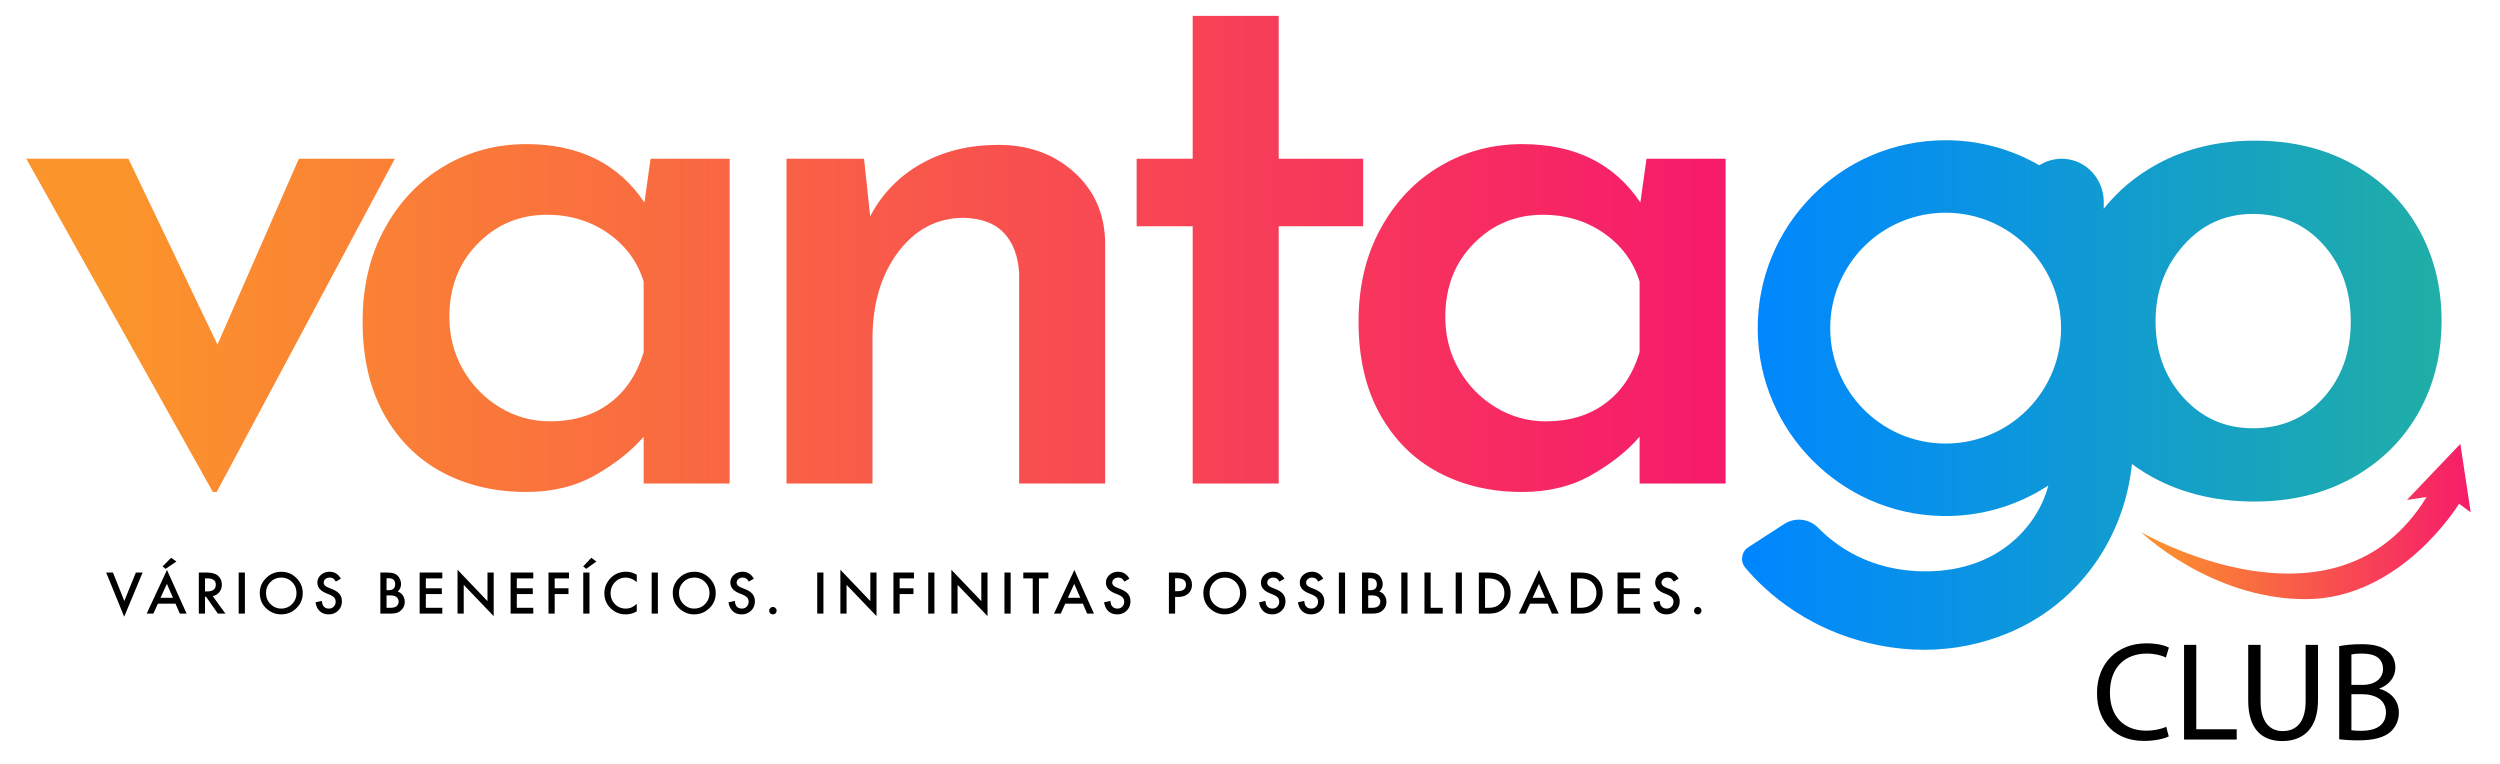 <svg xmlns="http://www.w3.org/2000/svg" xmlns:xlink="http://www.w3.org/1999/xlink" width="1306" height="399" xml:space="preserve"><defs><path id="a" d="m156.129 82.908-42.522 97.079-46.533-97.079H13.72l97.48 174.101h2.006l93.067-174.101z"/></defs><clipPath id="b"><use xlink:href="#a" overflow="visible"/></clipPath><linearGradient id="c" gradientUnits="userSpaceOnUse" x1="-260" y1="759.001" x2="-259" y2="759.001" gradientTransform="matrix(831.245 0 0 -831.245 216178.656 631086)"><stop offset="0" style="stop-color:#fb942b"/><stop offset=".009" style="stop-color:#fb942b"/><stop offset="1" style="stop-color:#f61c6a"/></linearGradient><path clip-path="url(#b)" fill="url(#c)" d="M13.72 82.908h192.553v174.101H13.72z"/><defs><path id="d" d="M261.233 212.882c-8.023-4.814-14.441-11.365-19.255-19.656-4.813-8.287-7.221-17.514-7.221-27.68 0-15.507 4.946-28.281 14.843-38.31 9.891-10.029 21.926-15.043 36.103-15.043 12.035 0 22.666 3.209 31.892 9.628 9.228 6.418 15.445 14.841 18.653 25.272v36.906c-3.478 11.501-9.426 20.396-17.85 26.677-8.425 6.285-18.792 9.426-31.09 9.426-9.364 0-18.051-2.407-26.075-7.22M232.15 86.719c-12.976 7.622-23.336 18.453-31.09 32.493-7.759 14.041-11.632 30.288-11.632 48.74 0 18.993 3.741 35.17 11.232 48.541 7.483 13.375 17.65 23.466 30.487 30.286 12.837 6.819 27.41 10.229 43.726 10.229 13.902 0 26.075-3.009 36.505-9.025 10.429-6.019 18.715-12.638 24.87-19.858v24.471h44.93V82.908h-41.319l-3.209 22.866c-13.639-20.321-34.236-30.488-61.777-30.488-15.514 0-29.755 3.812-42.723 11.433"/></defs><clipPath id="e"><use xlink:href="#d" overflow="visible"/></clipPath><linearGradient id="f" gradientUnits="userSpaceOnUse" x1="-260" y1="759.001" x2="-259" y2="759.001" gradientTransform="matrix(831.245 0 0 -831.245 216178.656 631082)"><stop offset="0" style="stop-color:#fb942b"/><stop offset=".009" style="stop-color:#fb942b"/><stop offset="1" style="stop-color:#f61c6a"/></linearGradient><path clip-path="url(#e)" fill="url(#f)" d="M189.428 75.286h191.75v181.723h-191.75z"/><defs><path id="g" d="M481.262 85.516c-11.634 6.556-20.528 15.714-26.677 27.478l-3.209-30.086h-40.517v169.688h44.93v-75.417c0-18.452 4.475-33.628 13.438-45.53 8.958-11.897 20.389-17.852 34.299-17.852 9.358.269 16.378 2.946 21.06 8.024 4.676 5.082 7.284 12.034 7.823 20.859v109.916h44.929V126.634c-.27-14.974-5.686-27.21-16.247-36.706-10.568-9.489-23.737-14.24-39.513-14.24-15.244 0-28.683 3.277-40.316 9.828"/></defs><clipPath id="h"><use xlink:href="#g" overflow="visible"/></clipPath><linearGradient id="i" gradientUnits="userSpaceOnUse" x1="-260" y1="759" x2="-259" y2="759" gradientTransform="matrix(831.245 0 0 -831.245 216178.656 631080)"><stop offset="0" style="stop-color:#fb942b"/><stop offset=".009" style="stop-color:#fb942b"/><stop offset="1" style="stop-color:#f61c6a"/></linearGradient><path clip-path="url(#h)" fill="url(#i)" d="M410.859 75.688h166.479v176.908H410.859z"/><g><defs><path id="j" d="M623.063 8.294v74.614h-29.284v35.302h29.284v134.386h44.929V118.21h44.127V82.908h-44.127V8.294z"/></defs><clipPath id="k"><use xlink:href="#j" overflow="visible"/></clipPath><linearGradient id="l" gradientUnits="userSpaceOnUse" x1="-260" y1="759" x2="-259" y2="759" gradientTransform="matrix(831.245 0 0 -831.245 216178.656 631046.5)"><stop offset="0" style="stop-color:#fb942b"/><stop offset=".009" style="stop-color:#fb942b"/><stop offset="1" style="stop-color:#f61c6a"/></linearGradient><path clip-path="url(#k)" fill="url(#l)" d="M593.779 8.294h118.34v244.302h-118.34z"/></g><g><defs><path id="m" d="M781.511 212.882c-8.021-4.814-14.44-11.365-19.253-19.656-4.813-8.287-7.221-17.514-7.221-27.68 0-15.507 4.946-28.281 14.842-38.31 9.891-10.029 21.926-15.043 36.104-15.043 12.033 0 22.665 3.209 31.892 9.628 9.227 6.418 15.443 14.841 18.652 25.272v36.906c-3.479 11.501-9.426 20.396-17.852 26.677-8.424 6.285-18.791 9.426-31.088 9.426-9.364 0-18.052-2.407-26.076-7.22M752.43 86.719c-12.975 7.622-23.336 18.453-31.09 32.493-7.76 14.041-11.633 30.288-11.633 48.74 0 18.993 3.741 35.17 11.232 48.541 7.482 13.375 17.65 23.466 30.485 30.286 12.839 6.819 27.411 10.229 43.728 10.229 13.902 0 26.074-3.009 36.504-9.025 10.43-6.019 18.717-12.638 24.871-19.858v24.471h44.93V82.908h-41.319l-3.208 22.866c-13.641-20.321-34.235-30.488-61.777-30.488-15.514 0-29.754 3.812-42.723 11.433"/></defs><clipPath id="n"><use xlink:href="#m" overflow="visible"/></clipPath><linearGradient id="o" gradientUnits="userSpaceOnUse" x1="-260" y1="759.001" x2="-259" y2="759.001" gradientTransform="matrix(831.245 0 0 -831.245 216178.656 631082)"><stop offset="0" style="stop-color:#fb942b"/><stop offset=".009" style="stop-color:#fb942b"/><stop offset="1" style="stop-color:#f61c6a"/></linearGradient><path clip-path="url(#n)" fill="url(#o)" d="M709.707 75.286h191.75v181.723h-191.75z"/></g><g><defs><path id="p" d="m1257.368 261.172 10.267-1.553C1220.253 337.292 1118.48 278 1118.48 278s36.398 35 86 35c50 0 80.113-49.845 80.113-49.845l6.103 4.481-5.412-35.771-27.916 29.307z"/></defs><clipPath id="q"><use xlink:href="#p" overflow="visible"/></clipPath><linearGradient id="r" gradientUnits="userSpaceOnUse" x1="-259.999" y1="758.93" x2="-258.999" y2="758.93" gradientTransform="matrix(172.214 0 0 -172.214 45893.934 130983.25)"><stop offset="0" style="stop-color:#fb942b"/><stop offset=".009" style="stop-color:#fb942b"/><stop offset="1" style="stop-color:#f61c6a"/></linearGradient><path clip-path="url(#q)" fill="url(#r)" d="M1118.48 231.865h172.216v105.427H1118.48z"/></g><g><defs><path id="s" d="M1140.63 207.694c-9.715-10.678-14.565-23.932-14.565-39.748 0-15.535 4.851-28.782 14.565-39.747 9.711-10.958 21.78-16.44 36.21-16.44 14.983 0 27.262 5.346 36.834 16.023 9.573 10.685 14.36 24.075 14.36 40.164 0 16.095-4.787 29.414-14.36 39.955-9.572 10.549-21.851 15.817-36.834 15.817-14.43 0-26.499-5.34-36.21-16.024m-127.329 23.94a60.53 60.53 0 0 1-6.082-.616 59.966 59.966 0 0 1-11.552-2.964 60.036 60.036 0 0 1-8.011-3.619 60.585 60.585 0 0 1-22.831-21.753 59.935 59.935 0 0 1-2.783-5.124c-3.812-7.908-5.948-16.775-5.948-26.139a60.089 60.089 0 0 1 4.74-23.469 59.706 59.706 0 0 1 1.659-3.551 60.37 60.37 0 0 1 1.802-3.323 60.788 60.788 0 0 1 3.78-5.732 60.7 60.7 0 0 1 14.607-13.922 60.311 60.311 0 0 1 9.037-5.014 62.163 62.163 0 0 1 1.982-.851 60.147 60.147 0 0 1 22.703-4.433c8.584 0 16.75 1.794 24.143 5.029a60.058 60.058 0 0 1 9.567 5.269 60.642 60.642 0 0 1 14.605 13.922 60.378 60.378 0 0 1 7.24 12.606 60.106 60.106 0 0 1 4.739 23.469c0 17.689-7.62 33.6-19.755 44.63a60.621 60.621 0 0 1-9.277 6.935 59.677 59.677 0 0 1-5.125 2.783 59.796 59.796 0 0 1-12.524 4.402 60.2 60.2 0 0 1-13.614 1.544 62.618 62.618 0 0 1-3.102-.079m-95.061-58.845c.719 52.566 43.381 95.599 95.938 96.764 20.65.457 39.89-5.47 55.891-15.938-4.862 18.968-24.188 44.863-64.232 44.863-28.783 0-46.863-13.381-55.979-22.726-4.698-4.815-12.115-5.686-17.765-2.031l-18.771 12.146c-3.627 2.346-4.379 7.328-1.615 10.646 9.711 11.652 34.281 35.546 76.358 41.687 15.181 2.214 30.627 1.513 45.482-2.311 26.864-6.915 45-21.35 57.161-36.563 10.781-13.488 17.947-29.353 21.374-46.111.73-3.569 1.284-7.181 1.673-10.817a89.208 89.208 0 0 0 13.142 8.164c14.983 7.629 31.904 11.446 50.776 11.446 19.418 0 36.554-4.162 51.401-12.486 14.84-8.324 26.286-19.628 34.336-33.92 8.045-14.288 12.07-30.312 12.07-48.071 0-17.755-4.025-33.779-12.07-48.073-8.05-14.287-19.496-25.525-34.336-33.712-14.848-8.181-31.84-12.278-50.985-12.278s-36.209 4.097-51.192 12.278c-11.084 6.057-20.381 13.828-27.896 23.298v-3.61c0-11.593-8.767-21.59-20.329-22.438a21.832 21.832 0 0 0-13.339 3.341 97.666 97.666 0 0 0-48.929-13.079c-54.677 0-98.913 44.696-98.164 99.531"/></defs><clipPath id="t"><use xlink:href="#s" overflow="visible"/></clipPath><linearGradient id="u" gradientUnits="userSpaceOnUse" x1="-260" y1="759" x2="-259" y2="759" gradientTransform="matrix(365.446 0 0 -365.446 95925.688 277580.313)"><stop offset="0" style="stop-color:#0087ff"/><stop offset=".017" style="stop-color:#0087ff"/><stop offset="1" style="stop-color:#20aea7"/></linearGradient><path clip-path="url(#t)" fill="url(#u)" d="M908.941 73.258h366.539v267.156H908.941z"/></g><g><path d="M1132.958 384.711c-2.348 1.173-7.042 2.347-13.057 2.347-13.936 0-24.425-8.802-24.425-25.012 0-15.477 10.489-25.966 25.818-25.966 6.162 0 10.049 1.32 11.736 2.2l-1.54 5.208c-2.421-1.174-5.868-2.054-9.976-2.054-11.59 0-19.291 7.408-19.291 20.391 0 12.104 6.968 19.878 18.997 19.878 3.888 0 7.849-.807 10.416-2.054l1.322 5.062zM1140.95 336.887h6.382v44.083h21.124v5.354h-27.506v-49.437zM1180.923 336.887v29.267c0 11.075 4.914 15.77 11.516 15.77 7.335 0 12.029-4.841 12.029-15.77v-29.267h6.455v28.826c0 15.184-7.995 21.418-18.704 21.418-10.122 0-17.751-5.794-17.751-21.124v-29.12h6.455zM1221.995 337.547c2.787-.587 7.188-1.026 11.663-1.026 6.381 0 10.488 1.1 13.569 3.594 2.567 1.907 4.107 4.841 4.107 8.729 0 4.768-3.154 8.948-8.361 10.855v.147c4.694 1.173 10.195 5.061 10.195 12.396 0 4.254-1.688 7.481-4.181 9.902-3.448 3.153-9.022 4.621-17.091 4.621-4.4 0-7.775-.294-9.902-.587v-48.631zm6.382 20.244h5.794c6.749 0 10.709-3.521 10.709-8.288 0-5.795-4.4-8.068-10.855-8.068-2.934 0-4.621.22-5.647.44v15.916zm0 23.692c1.247.22 3.08.293 5.354.293 6.602 0 12.689-2.42 12.689-9.608 0-6.748-5.795-9.535-12.763-9.535h-5.281v18.85z"/></g><g><defs><path id="v" d="M-260-321h1920V759H-260z"/></defs><clipPath id="w"><use xlink:href="#v" overflow="visible"/></clipPath><path clip-path="url(#w)" d="m59.009 299.103 5.934 14.869 6.017-14.869h3.544l-9.631 23.068-9.407-23.068zM91.684 315.348h-9.186l-2.39 5.211H76.62l10.617-22.805 10.242 22.805h-3.544l-2.251-5.211zm-1.32-3.044-3.183-7.296-3.335 7.296h6.518zm1.792-18.969-5.669 3.836-1.543-1.293 4.461-4.475 2.751 1.932zM111.128 311.415l6.643 9.145h-3.961l-6.128-8.783h-.584v8.783h-3.238v-21.457h3.794c2.835 0 4.882.532 6.142 1.598 1.39 1.186 2.085 2.752 2.085 4.697 0 1.52-.436 2.825-1.306 3.919-.872 1.092-2.02 1.791-3.447 2.098m-4.03-2.46h1.029c3.066 0 4.599-1.172 4.599-3.516 0-2.196-1.491-3.294-4.474-3.294h-1.154v6.81zM124.694 299.103h3.238v21.456h-3.238zM135.718 309.733c0-3.021 1.107-5.614 3.322-7.782 2.204-2.168 4.854-3.252 7.948-3.252 3.058 0 5.68 1.093 7.866 3.279 2.195 2.187 3.294 4.813 3.294 7.88 0 3.085-1.103 5.702-3.308 7.852-2.214 2.158-4.887 3.237-8.018 3.237-2.771 0-5.258-.958-7.463-2.876-2.427-2.122-3.641-4.9-3.641-8.338m3.266.041c0 2.372.797 4.322 2.39 5.851 1.585 1.529 3.414 2.293 5.489 2.293 2.252 0 4.151-.778 5.698-2.334 1.547-1.575 2.321-3.493 2.321-5.754 0-2.288-.765-4.206-2.293-5.753-1.52-1.557-3.4-2.335-5.642-2.335-2.233 0-4.118.778-5.656 2.335-1.538 1.538-2.307 3.438-2.307 5.697M178.05 302.299l-2.626 1.556c-.492-.852-.959-1.409-1.404-1.667-.463-.297-1.061-.445-1.793-.445-.898 0-1.644.255-2.237.765-.593.5-.889 1.131-.889 1.89 0 1.047.778 1.891 2.334 2.529l2.14.876c1.742.704 3.016 1.563 3.822 2.577.806 1.015 1.209 2.259 1.209 3.731 0 1.974-.658 3.604-1.973 4.892-1.325 1.298-2.97 1.945-4.934 1.945-1.862 0-3.4-.551-4.613-1.653-1.196-1.103-1.941-2.654-2.238-4.655l3.28-.723c.148 1.26.407 2.131.778 2.611.667.928 1.64 1.391 2.918 1.391 1.01 0 1.849-.338 2.516-1.016.667-.675 1-1.532 1-2.569 0-.417-.058-.799-.173-1.146a2.936 2.936 0 0 0-.542-.959 4.348 4.348 0 0 0-.952-.82 9.25 9.25 0 0 0-1.39-.729l-2.071-.861c-2.936-1.241-4.405-3.058-4.405-5.447 0-1.612.616-2.96 1.848-4.044 1.232-1.093 2.766-1.64 4.6-1.64 2.474-.002 4.405 1.202 5.795 3.611M198.693 320.559v-21.456h3.224c1.436 0 2.58.11 3.433.333.861.223 1.589.598 2.182 1.126.602.547 1.079 1.228 1.431 2.043.361.824.542 1.658.542 2.501 0 1.538-.589 2.84-1.765 3.905 1.14.389 2.038 1.069 2.696 2.043.667.963 1 2.084 1 3.362 0 1.677-.592 3.095-1.778 4.253-.714.713-1.515 1.209-2.404 1.486-.973.27-2.192.403-3.655.403h-4.906zm3.239-12.244h1.015c1.204 0 2.087-.266 2.647-.799.561-.532.841-1.317.841-2.354 0-1.011-.288-1.777-.862-2.301-.575-.523-1.408-.785-2.501-.785h-1.14v6.239zm0 9.201h2.001c1.464 0 2.539-.287 3.225-.862.722-.62 1.083-1.409 1.083-2.362 0-.926-.347-1.704-1.042-2.334-.676-.621-1.885-.932-3.627-.932h-1.64v6.49zM231.063 302.146h-8.603v5.155h8.353v3.044h-8.353v7.171h8.603v3.043h-11.84v-21.456h11.84zM239.015 320.559v-22.916l15.648 16.371v-14.911h3.237v22.762l-15.648-16.328v15.022zM278.582 302.146h-8.603v5.155h8.353v3.044h-8.353v7.171h8.603v3.043h-11.841v-21.456h11.841zM297.249 302.146h-7.478v5.155h7.213v3.044h-7.213v10.214h-3.237v-21.456h10.715zM311.538 293.335l-5.337 3.836-1.542-1.293 4.238-4.475 2.641 1.932zm-3.6 27.224H304.7v-21.456h3.238v21.456zM332.65 300.256v3.835c-1.872-1.564-3.808-2.349-5.809-2.349-2.205 0-4.063.792-5.573 2.377-1.519 1.575-2.279 3.502-2.279 5.781 0 2.252.76 4.15 2.279 5.697 1.52 1.547 3.382 2.32 5.587 2.32 1.139 0 2.107-.184 2.904-.556a8.486 8.486 0 0 0 1.383-.75c.477-.315.98-.695 1.508-1.14v3.904c-1.854 1.048-3.799 1.57-5.837 1.57-3.066 0-5.684-1.069-7.851-3.21-2.159-2.158-3.238-4.762-3.238-7.81 0-2.733.903-5.17 2.71-7.31 2.223-2.622 5.099-3.933 8.629-3.933 1.927.004 3.79.527 5.587 1.574M340.435 299.103h3.238v21.456h-3.238zM351.458 309.733c0-3.021 1.107-5.614 3.322-7.782 2.204-2.168 4.854-3.252 7.948-3.252 3.058 0 5.68 1.093 7.866 3.279 2.195 2.187 3.294 4.813 3.294 7.88 0 3.085-1.103 5.702-3.308 7.852-2.214 2.158-4.887 3.237-8.018 3.237-2.771 0-5.258-.958-7.463-2.876-2.426-2.122-3.641-4.9-3.641-8.338m3.267.041c0 2.372.797 4.322 2.39 5.851 1.585 1.529 3.414 2.293 5.489 2.293 2.252 0 4.151-.778 5.698-2.334 1.547-1.575 2.321-3.493 2.321-5.754 0-2.288-.765-4.206-2.293-5.753-1.52-1.557-3.4-2.335-5.642-2.335-2.233 0-4.118.778-5.656 2.335-1.538 1.538-2.307 3.438-2.307 5.697M393.792 302.299l-2.626 1.556c-.492-.852-.959-1.409-1.404-1.667-.463-.297-1.061-.445-1.793-.445-.898 0-1.644.255-2.237.765-.593.5-.889 1.131-.889 1.89 0 1.047.778 1.891 2.334 2.529l2.14.876c1.742.704 3.016 1.563 3.822 2.577.806 1.015 1.209 2.259 1.209 3.731 0 1.974-.658 3.604-1.973 4.892-1.325 1.298-2.97 1.945-4.934 1.945-1.862 0-3.4-.551-4.613-1.653-1.196-1.103-1.941-2.654-2.238-4.655l3.28-.723c.148 1.26.407 2.131.778 2.611.667.928 1.64 1.391 2.918 1.391 1.01 0 1.849-.338 2.516-1.016.667-.675 1-1.532 1-2.569 0-.417-.058-.799-.173-1.146a2.936 2.936 0 0 0-.542-.959 4.348 4.348 0 0 0-.952-.82 9.25 9.25 0 0 0-1.39-.729l-2.071-.861c-2.936-1.241-4.405-3.058-4.405-5.447 0-1.612.616-2.96 1.848-4.044 1.232-1.093 2.766-1.64 4.6-1.64 2.474-.002 4.404 1.202 5.795 3.611M401.841 319.002c0-.519.19-.968.57-1.348.38-.38.834-.57 1.362-.57.528 0 .982.19 1.362.57.379.38.569.834.569 1.361 0 .538-.19.996-.569 1.376a1.852 1.852 0 0 1-1.362.556c-.547 0-1.005-.185-1.376-.556-.37-.369-.556-.833-.556-1.389M426.917 299.103h3.238v21.456h-3.238zM439.011 320.559v-22.916l15.648 16.371v-14.911h3.237v22.762l-15.647-16.328v15.022zM477.452 302.146h-7.477v5.155h7.213v3.044h-7.213v10.214h-3.237v-21.456h10.714zM484.904 299.103h3.238v21.456h-3.238zM496.998 320.559v-22.916l15.648 16.371v-14.911h3.238v22.762l-15.649-16.328v15.022zM524.724 299.103h3.238v21.456h-3.238zM542.738 302.146v18.413H539.5v-18.413h-4.933v-3.043h13.09v3.043zM565.685 315.348h-9.186l-2.39 5.211h-3.488l10.617-22.805 10.242 22.805h-3.544l-2.251-5.211zm-1.32-3.044-3.182-7.296-3.336 7.296h6.518zM589.994 302.299l-2.626 1.556c-.492-.852-.959-1.409-1.404-1.667-.463-.297-1.061-.445-1.793-.445-.898 0-1.644.255-2.237.765-.593.5-.889 1.131-.889 1.89 0 1.047.778 1.891 2.334 2.529l2.14.876c1.742.704 3.016 1.563 3.822 2.577.806 1.015 1.209 2.259 1.209 3.731 0 1.974-.658 3.604-1.973 4.892-1.325 1.298-2.97 1.945-4.934 1.945-1.862 0-3.4-.551-4.613-1.653-1.196-1.103-1.941-2.654-2.238-4.655l3.28-.723c.148 1.26.407 2.131.778 2.611.667.928 1.64 1.391 2.918 1.391 1.01 0 1.849-.338 2.516-1.016.667-.675 1-1.532 1-2.569 0-.417-.058-.799-.173-1.146a2.936 2.936 0 0 0-.542-.959 4.348 4.348 0 0 0-.952-.82 9.25 9.25 0 0 0-1.39-.729l-2.071-.861c-2.936-1.241-4.405-3.058-4.405-5.447 0-1.612.616-2.96 1.848-4.044 1.232-1.093 2.766-1.64 4.6-1.64 2.474-.002 4.405 1.202 5.795 3.611M613.875 311.846v8.713h-3.238v-21.456h3.669c1.797 0 3.154.125 4.072.375.926.25 1.742.723 2.446 1.417 1.232 1.205 1.848 2.724 1.848 4.559 0 1.964-.658 3.521-1.973 4.669-1.316 1.149-3.09 1.724-5.323 1.724h-1.501zm0-3.002h1.209c2.974 0 4.461-1.145 4.461-3.433 0-2.213-1.533-3.321-4.6-3.321h-1.07v6.754zM628.636 309.733c0-3.021 1.107-5.614 3.322-7.782 2.204-2.168 4.854-3.252 7.948-3.252 3.058 0 5.68 1.093 7.866 3.279 2.195 2.187 3.294 4.813 3.294 7.88 0 3.085-1.103 5.702-3.308 7.852-2.214 2.158-4.887 3.237-8.018 3.237-2.771 0-5.258-.958-7.463-2.876-2.427-2.122-3.641-4.9-3.641-8.338m3.266.041c0 2.372.797 4.322 2.39 5.851 1.585 1.529 3.414 2.293 5.489 2.293 2.252 0 4.151-.778 5.698-2.334 1.547-1.575 2.321-3.493 2.321-5.754 0-2.288-.765-4.206-2.293-5.753-1.52-1.557-3.4-2.335-5.642-2.335-2.233 0-4.118.778-5.656 2.335-1.538 1.538-2.307 3.438-2.307 5.697M670.969 302.299l-2.626 1.556c-.492-.852-.959-1.409-1.404-1.667-.463-.297-1.061-.445-1.793-.445-.898 0-1.644.255-2.237.765-.593.5-.889 1.131-.889 1.89 0 1.047.778 1.891 2.334 2.529l2.14.876c1.742.704 3.016 1.563 3.822 2.577.806 1.015 1.209 2.259 1.209 3.731 0 1.974-.658 3.604-1.973 4.892-1.325 1.298-2.97 1.945-4.934 1.945-1.862 0-3.4-.551-4.613-1.653-1.196-1.103-1.941-2.654-2.238-4.655l3.28-.723c.148 1.26.407 2.131.778 2.611.667.928 1.64 1.391 2.918 1.391 1.01 0 1.849-.338 2.516-1.016.667-.675 1-1.532 1-2.569 0-.417-.058-.799-.173-1.146a2.936 2.936 0 0 0-.542-.959 4.348 4.348 0 0 0-.952-.82 9.25 9.25 0 0 0-1.39-.729l-2.071-.861c-2.936-1.241-4.405-3.058-4.405-5.447 0-1.612.616-2.96 1.848-4.044 1.232-1.093 2.766-1.64 4.6-1.64 2.474-.002 4.405 1.202 5.795 3.611M691.262 302.299l-2.626 1.556c-.492-.852-.959-1.409-1.404-1.667-.463-.297-1.061-.445-1.793-.445-.898 0-1.644.255-2.237.765-.593.5-.889 1.131-.889 1.89 0 1.047.778 1.891 2.334 2.529l2.14.876c1.742.704 3.016 1.563 3.822 2.577.806 1.015 1.209 2.259 1.209 3.731 0 1.974-.658 3.604-1.973 4.892-1.325 1.298-2.97 1.945-4.934 1.945-1.862 0-3.4-.551-4.613-1.653-1.196-1.103-1.941-2.654-2.238-4.655l3.28-.723c.148 1.26.407 2.131.778 2.611.667.928 1.64 1.391 2.918 1.391 1.01 0 1.849-.338 2.516-1.016.667-.675 1-1.532 1-2.569 0-.417-.058-.799-.173-1.146a2.936 2.936 0 0 0-.542-.959 4.348 4.348 0 0 0-.952-.82 9.25 9.25 0 0 0-1.39-.729l-2.071-.861c-2.936-1.241-4.405-3.058-4.405-5.447 0-1.612.616-2.96 1.848-4.044 1.232-1.093 2.766-1.64 4.6-1.64 2.473-.002 4.405 1.202 5.795 3.611M699.422 299.103h3.238v21.456h-3.238zM711.517 320.559v-21.456h3.224c1.436 0 2.58.11 3.433.333.861.223 1.589.598 2.182 1.126.603.547 1.079 1.228 1.432 2.043.361.824.542 1.658.542 2.501 0 1.538-.589 2.84-1.766 3.905 1.14.389 2.038 1.069 2.696 2.043.667.963 1.001 2.084 1.001 3.362 0 1.677-.594 3.095-1.779 4.253-.713.713-1.515 1.209-2.404 1.486-.973.27-2.19.403-3.654.403h-4.907zm3.237-12.244h1.015c1.204 0 2.087-.266 2.647-.799.561-.532.841-1.317.841-2.354 0-1.011-.287-1.777-.861-2.301-.575-.523-1.409-.785-2.502-.785h-1.14v6.239zm0 9.201h2.001c1.464 0 2.539-.287 3.225-.862.723-.62 1.084-1.409 1.084-2.362 0-.926-.348-1.704-1.043-2.334-.676-.621-1.885-.932-3.627-.932h-1.64v6.49zM732.045 299.103h3.237v21.456h-3.237zM747.376 299.103v18.413h6.31v3.043h-9.547v-21.456zM760.456 299.103h3.237v21.456h-3.237zM772.55 320.559v-21.456h4.502c2.159 0 3.863.213 5.114.639 1.343.417 2.561 1.126 3.654 2.126 2.215 2.021 3.32 4.675 3.32 7.963 0 3.299-1.152 5.967-3.459 8.005-1.158 1.02-2.373 1.728-3.641 2.126-1.188.398-2.867.598-5.045.598h-4.445zm3.237-3.043h1.459c1.455 0 2.664-.153 3.627-.459a7.341 7.341 0 0 0 2.613-1.543c1.593-1.454 2.39-3.349 2.39-5.684 0-2.353-.787-4.261-2.362-5.726-1.417-1.306-3.507-1.959-6.268-1.959h-1.459v15.371zM808.461 315.348h-9.186l-2.39 5.211h-3.488l10.617-22.805 10.241 22.805h-3.543l-2.251-5.211zm-1.319-3.044-3.183-7.296-3.336 7.296h6.519zM820.639 320.559v-21.456h4.502c2.159 0 3.863.213 5.114.639 1.343.417 2.562 1.126 3.654 2.126 2.215 2.021 3.32 4.675 3.32 7.963 0 3.299-1.152 5.967-3.459 8.005-1.158 1.02-2.372 1.728-3.641 2.126-1.187.398-2.867.598-5.045.598h-4.445zm3.237-3.043h1.459c1.455 0 2.664-.153 3.627-.459a7.341 7.341 0 0 0 2.613-1.543c1.593-1.454 2.39-3.349 2.39-5.684 0-2.353-.787-4.261-2.362-5.726-1.417-1.306-3.507-1.959-6.268-1.959h-1.459v15.371zM856.843 302.146h-8.603v5.155h8.353v3.044h-8.353v7.171h8.603v3.043h-11.84v-21.456h11.84zM876.927 302.299l-2.627 1.556c-.491-.852-.959-1.409-1.403-1.667-.464-.297-1.062-.445-1.793-.445-.898 0-1.645.255-2.238.765-.592.5-.889 1.131-.889 1.89 0 1.047.778 1.891 2.335 2.529l2.14.876c1.742.704 3.016 1.563 3.822 2.577.806 1.015 1.209 2.259 1.209 3.731 0 1.974-.658 3.604-1.974 4.892-1.325 1.298-2.97 1.945-4.935 1.945-1.86 0-3.398-.551-4.612-1.653-1.195-1.103-1.941-2.654-2.237-4.655l3.279-.723c.148 1.26.408 2.131.777 2.611.668.928 1.641 1.391 2.918 1.391 1.011 0 1.85-.338 2.517-1.016.667-.675 1.001-1.532 1.001-2.569 0-.417-.059-.799-.174-1.146a2.918 2.918 0 0 0-.542-.959c-.246-.292-.563-.565-.952-.82s-.853-.497-1.391-.729l-2.069-.861c-2.938-1.241-4.405-3.058-4.405-5.447 0-1.612.616-2.96 1.847-4.044 1.233-1.093 2.767-1.64 4.602-1.64 2.472-.002 4.404 1.202 5.794 3.611M884.977 319.002c0-.519.189-.968.569-1.348s.834-.57 1.362-.57c.527 0 .981.19 1.361.57s.57.834.57 1.361c0 .538-.19.996-.57 1.376-.37.371-.824.556-1.361.556-.547 0-1.006-.185-1.376-.556-.371-.369-.555-.833-.555-1.389"/></g></svg>